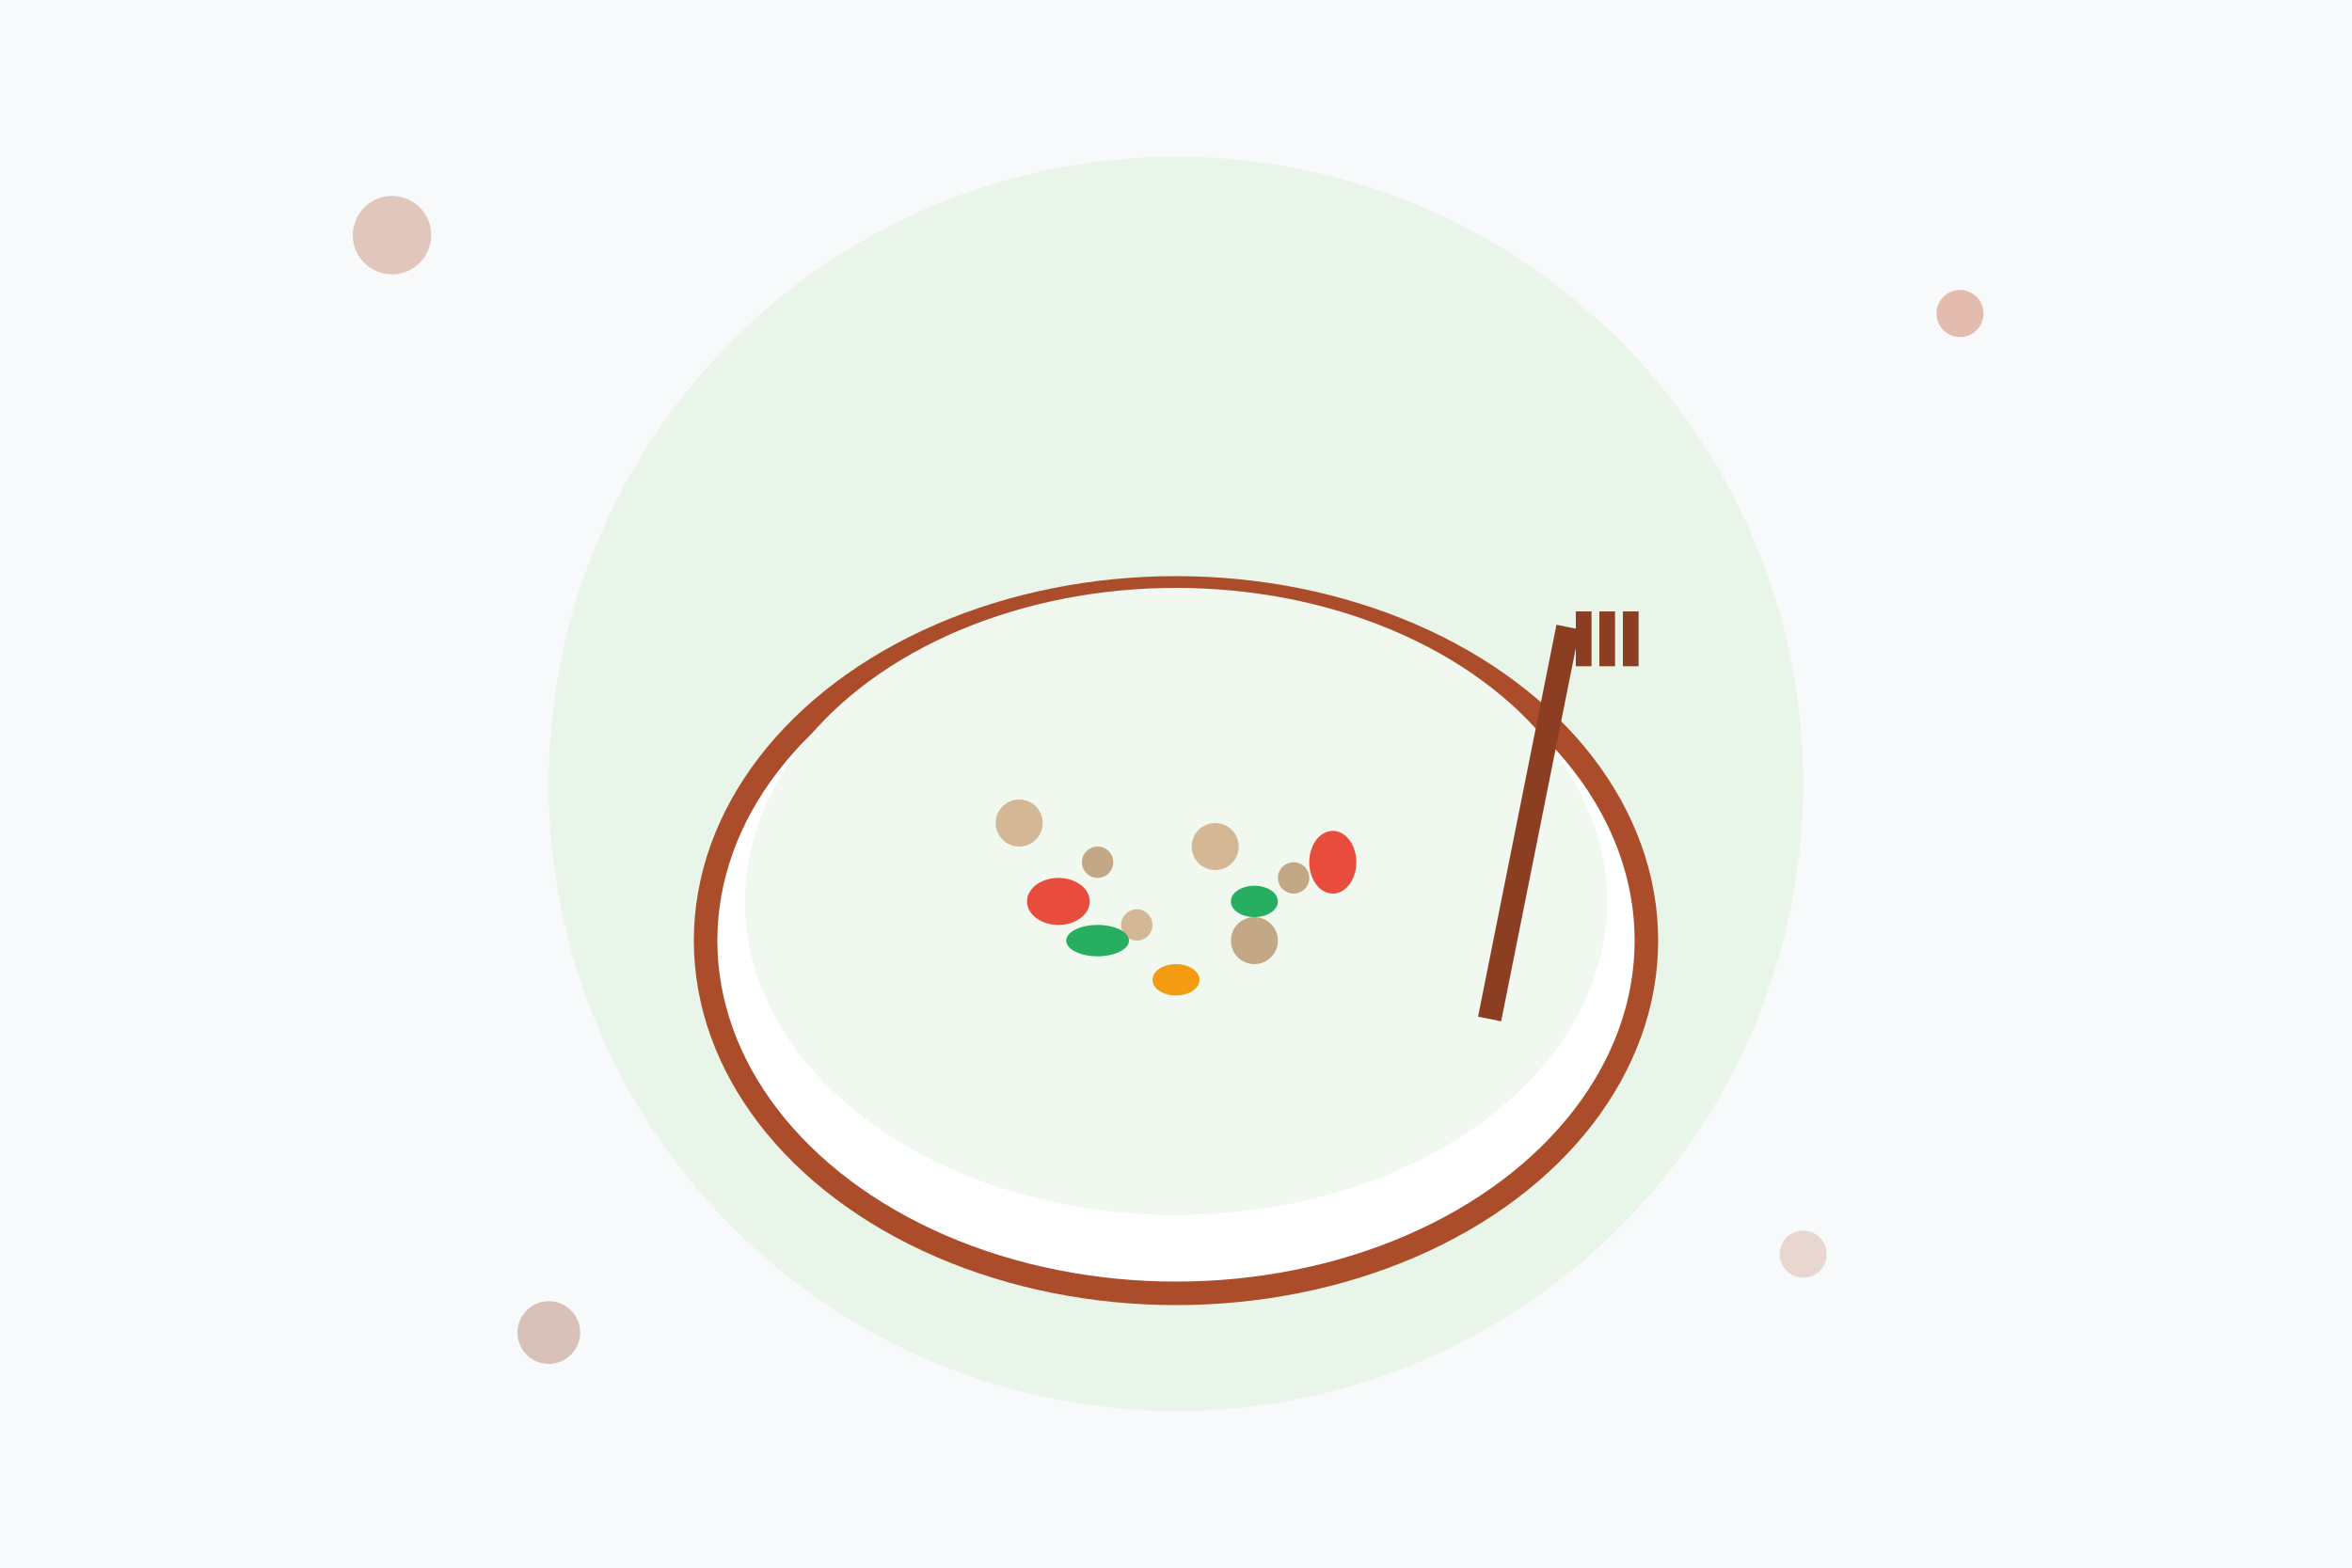 <svg width="300" height="200" viewBox="0 0 300 200" fill="none" xmlns="http://www.w3.org/2000/svg">
  <rect width="300" height="200" fill="#f8f9fa"/>
  <circle cx="150" cy="100" r="80" fill="#e8f5e8"/>
  
  <!-- Bowl -->
  <ellipse cx="150" cy="120" rx="60" ry="45" fill="white" stroke="#ab4d2b" stroke-width="3"/>
  <ellipse cx="150" cy="115" rx="55" ry="40" fill="#f0f8f0"/>
  
  <!-- Quinoa grains -->
  <circle cx="130" cy="105" r="3" fill="#d4b896"/>
  <circle cx="140" cy="110" r="2" fill="#c4a886"/>
  <circle cx="155" cy="108" r="3" fill="#d4b896"/>
  <circle cx="165" cy="112" r="2" fill="#c4a886"/>
  <circle cx="145" cy="118" r="2" fill="#d4b896"/>
  <circle cx="160" cy="120" r="3" fill="#c4a886"/>
  
  <!-- Vegetables -->
  <!-- Tomato pieces -->
  <ellipse cx="135" cy="115" rx="4" ry="3" fill="#e74c3c"/>
  <ellipse cx="170" cy="110" rx="3" ry="4" fill="#e74c3c"/>
  
  <!-- Cucumber pieces -->
  <ellipse cx="160" cy="115" rx="3" ry="2" fill="#27ae60"/>
  <ellipse cx="140" cy="120" rx="4" ry="2" fill="#27ae60"/>
  
  <!-- Bell pepper -->
  <ellipse cx="150" cy="125" rx="3" ry="2" fill="#f39c12"/>
  
  <!-- Fork -->
  <line x1="200" y1="80" x2="190" y2="130" stroke="#8b3e22" stroke-width="3"/>
  <line x1="202" y1="78" x2="202" y2="85" stroke="#8b3e22" stroke-width="2"/>
  <line x1="205" y1="78" x2="205" y2="85" stroke="#8b3e22" stroke-width="2"/>
  <line x1="208" y1="78" x2="208" y2="85" stroke="#8b3e22" stroke-width="2"/>
  
  <!-- Decorative elements -->
  <circle cx="50" cy="30" r="5" fill="#ab4d2b" opacity="0.3"/>
  <circle cx="250" cy="40" r="3" fill="#c36040" opacity="0.4"/>
  <circle cx="70" cy="170" r="4" fill="#8b3e22" opacity="0.3"/>
  <circle cx="230" cy="160" r="3" fill="#ab4d2b" opacity="0.2"/>
</svg>
